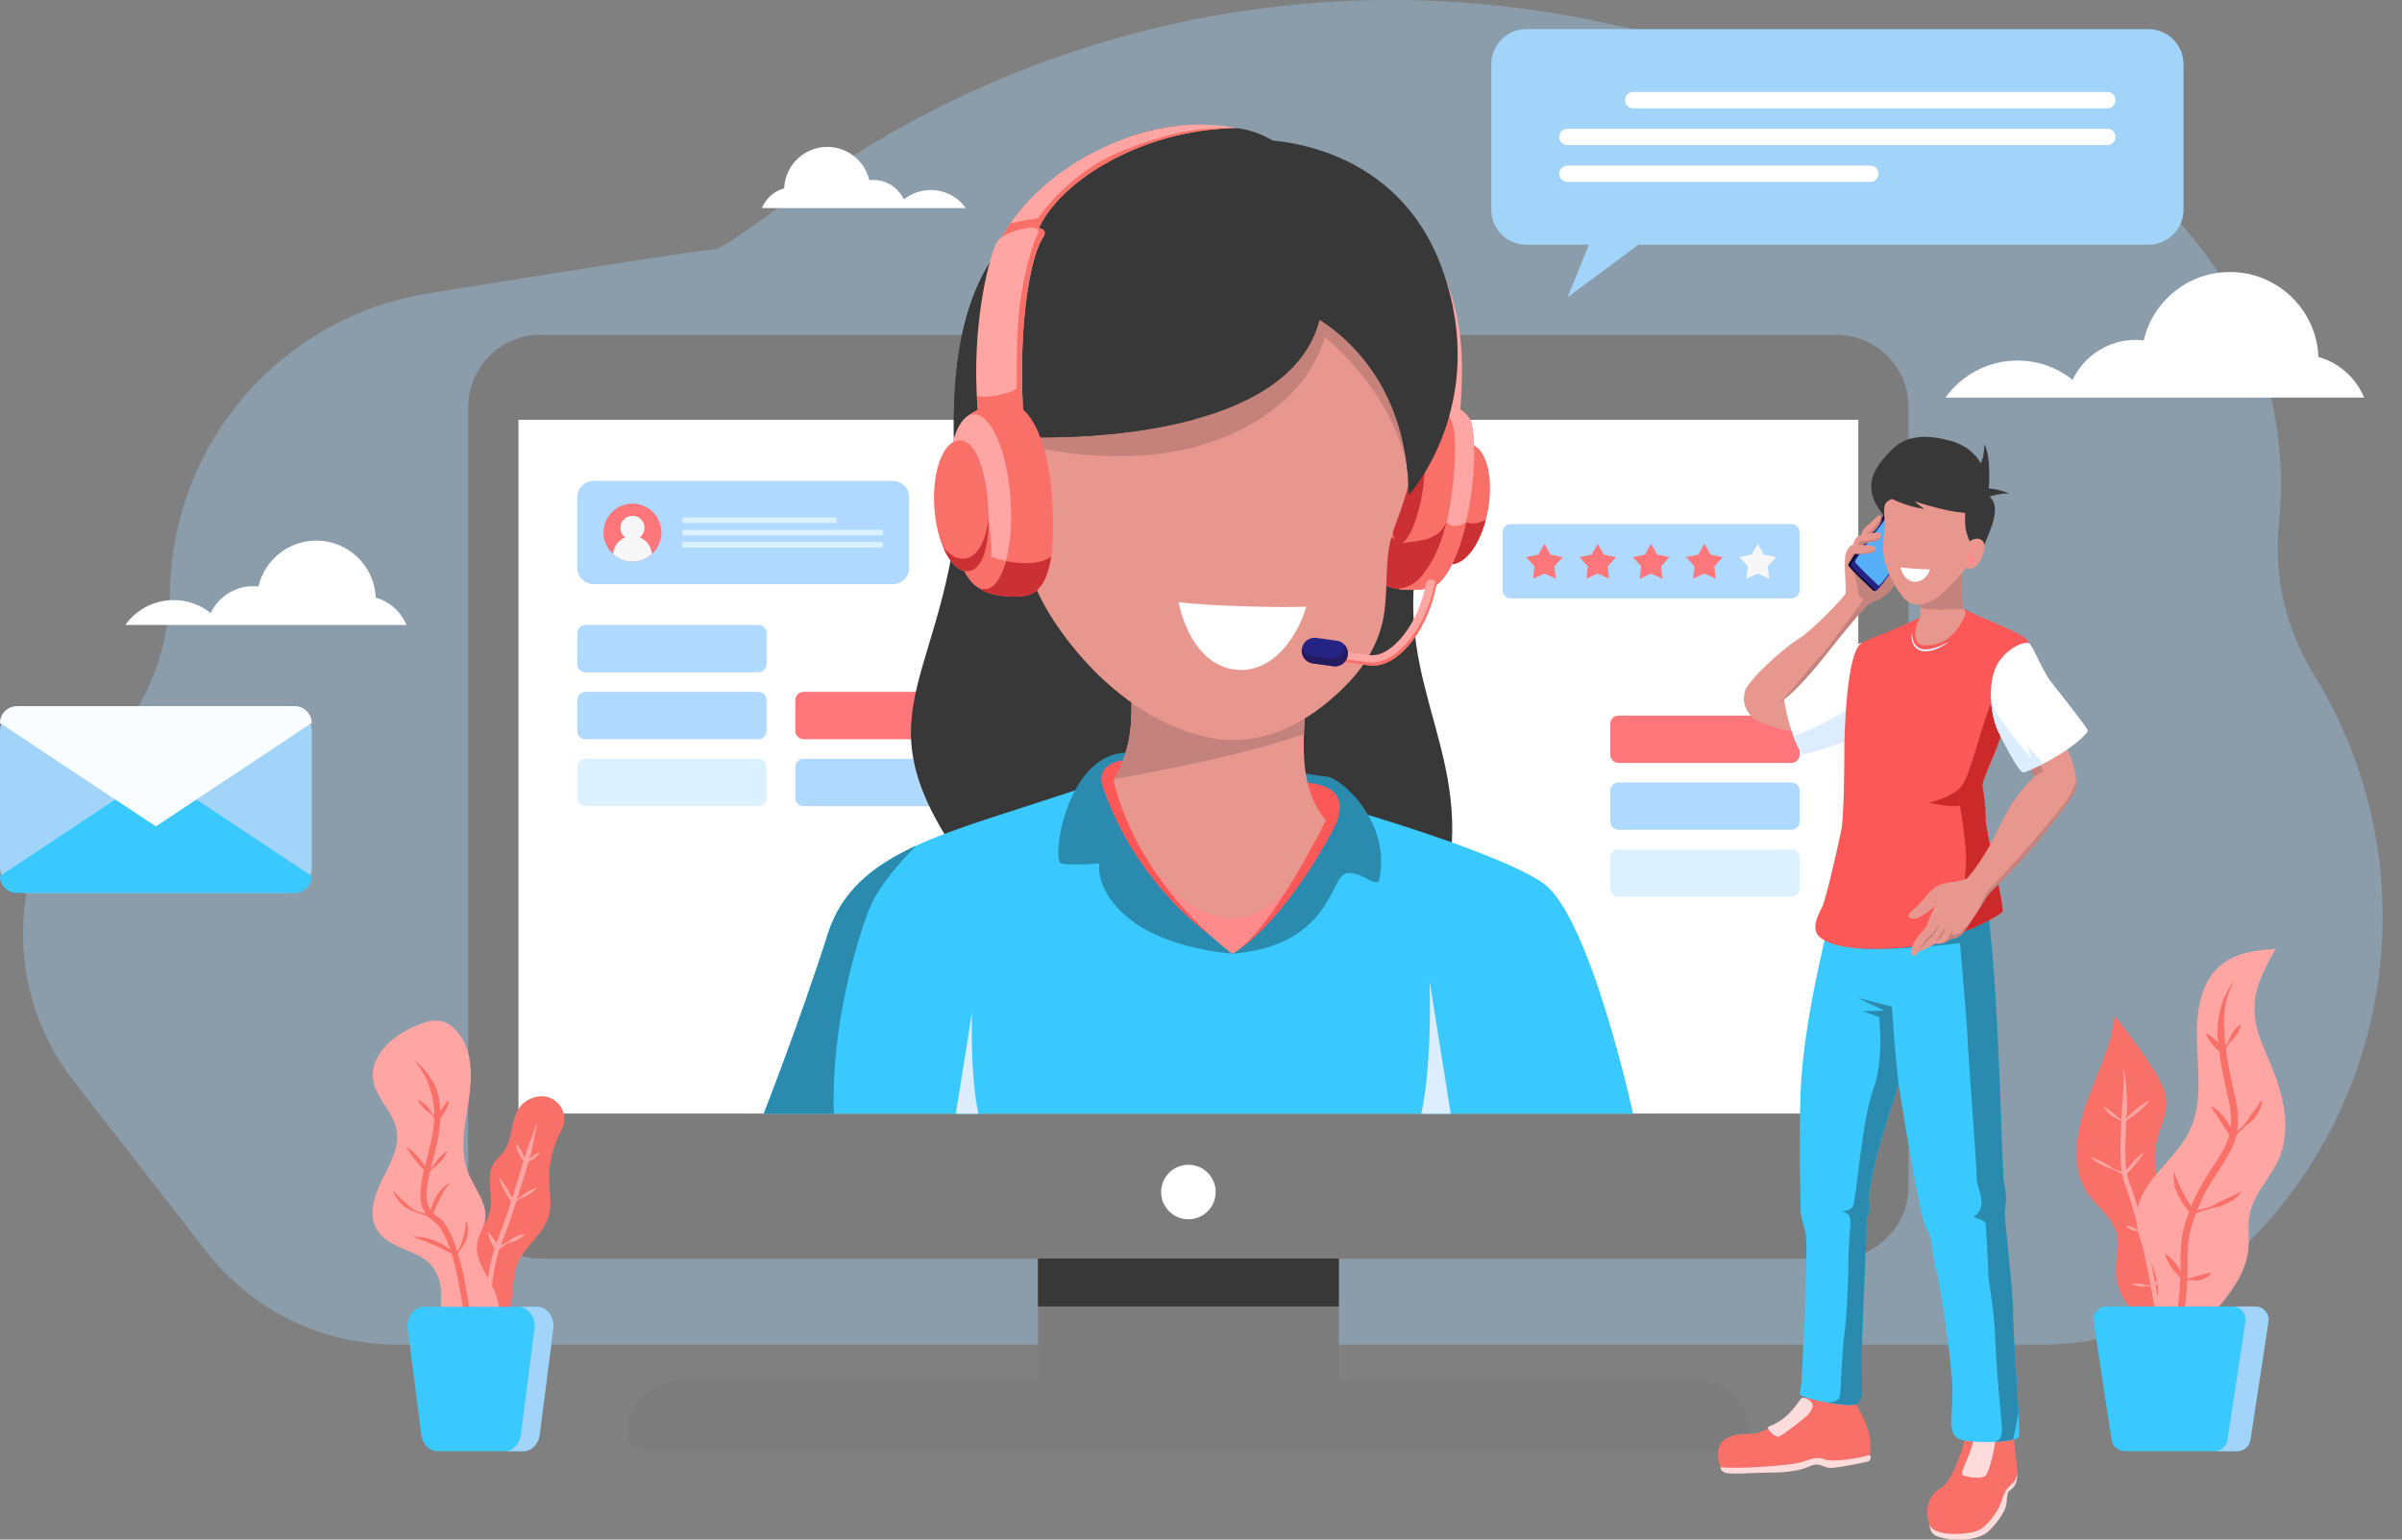<svg width="780" height="500" viewBox="0 0 780 500" fill="none" xmlns="http://www.w3.org/2000/svg">
<rect x="0" y="0" width="780" height="500" fill="#808080" stroke="none"/>
<g clip-path="url(#clip0)">
<path opacity="0.35" d="M23.962 351.142L67.1 406.546C81.917 425.565 104.664 436.689 128.771 436.689H664.125C684.224 436.689 703.559 428.941 718.096 415.06L727.314 406.267C778.553 357.348 788.572 279.233 751.312 218.982C742.264 204.348 738.305 187.151 740.03 170.027C746.479 106.121 703.996 47.523 641.256 33.775L521.74 7.578C429.67 -12.594 333.386 7.979 257.542 63.942C243.697 74.156 233.836 80.993 232.318 80.957C229.245 80.872 183.168 88.171 138.973 95.312C91.329 103.012 56.036 143.733 55.211 191.997C54.858 212.728 46.272 232.475 31.346 246.879C2.599 274.642 -0.595 319.614 23.962 351.142Z" fill="#A2D4F9"/>
<path d="M767.707 129.135C765.071 122.747 759.618 117.816 752.866 115.934C752.246 100.595 739.628 88.341 724.131 88.341C710.505 88.341 699.101 97.826 696.126 110.542C695.275 110.445 694.401 110.384 693.527 110.384C684.479 110.384 676.67 115.691 673.05 123.367C668.132 119.444 661.914 117.1 655.137 117.1C645.494 117.1 636.968 121.848 631.746 129.135H767.707Z" fill="white"/>
<path d="M131.977 202.963C130.204 198.664 126.536 195.361 122.018 194.098C121.605 183.799 113.128 175.577 102.72 175.577C93.575 175.577 85.912 181.941 83.92 190.491C83.349 190.43 82.766 190.381 82.171 190.381C76.099 190.381 70.852 193.952 68.423 199.101C65.12 196.466 60.942 194.887 56.388 194.887C49.915 194.887 44.182 198.081 40.685 202.963H131.977Z" fill="white"/>
<path d="M247.425 67.561C248.712 64.452 251.36 62.048 254.651 61.137C254.955 53.668 261.1 47.705 268.642 47.705C275.273 47.705 280.835 52.32 282.28 58.513C282.693 58.465 283.118 58.441 283.543 58.441C287.952 58.441 291.753 61.027 293.514 64.768C295.907 62.861 298.943 61.72 302.234 61.72C306.934 61.72 311.076 64.027 313.626 67.573H247.425V67.561Z" fill="white"/>
<path d="M434.758 395.98H337.065V459.752H434.758V395.98Z" fill="#7C7C7C"/>
<path d="M434.758 395.98H337.065V424.289H434.758V395.98Z" fill="#383838"/>
<path d="M619.759 374.132H152.064V132.147C152.064 119.225 162.545 108.744 175.467 108.744H596.356C609.278 108.744 619.759 119.225 619.759 132.147V374.132Z" fill="#7C7C7C"/>
<path d="M603.448 136.337H168.362V361.707H603.448V136.337Z" fill="white"/>
<path d="M619.759 361.708H152.064V385.329C152.064 398.251 162.545 408.732 175.467 408.732H596.356C609.278 408.732 619.759 398.251 619.759 385.329V361.708Z" fill="#7C7C7C"/>
<path d="M385.912 395.98C390.802 395.98 394.766 392.016 394.766 387.126C394.766 382.237 390.802 378.273 385.912 378.273C381.022 378.273 377.059 382.237 377.059 387.126C377.059 392.016 381.022 395.98 385.912 395.98Z" fill="white"/>
<path d="M562.12 471.29H209.703C206.461 471.29 203.825 468.654 203.825 465.412C203.825 455.914 211.525 448.215 221.022 448.215H550.801C560.298 448.215 567.998 455.914 567.998 465.412C567.998 468.654 565.363 471.29 562.12 471.29Z" fill="#7C7C7C"/>
<path d="M581.722 194.328H490.6C489.131 194.328 487.94 193.138 487.94 191.669V172.868C487.94 171.399 489.131 170.209 490.6 170.209H581.722C583.192 170.209 584.382 171.399 584.382 172.868V191.669C584.382 193.138 583.192 194.328 581.722 194.328Z" fill="#AFD9FF"/>
<path d="M501.518 186.264L497.826 187.952L498.3 183.92L495.543 180.933L499.526 180.131L501.518 176.585L503.51 180.131L507.493 180.933L504.749 183.92L505.21 187.952L501.518 186.264Z" fill="#FF777A"/>
<path d="M518.837 186.264L515.145 187.952L515.618 183.92L512.861 180.933L516.845 180.131L518.837 176.585L520.828 180.131L524.812 180.933L522.067 183.92L522.529 187.952L518.837 186.264Z" fill="#FF777A"/>
<path d="M536.155 186.264L532.463 187.952L532.937 183.92L530.18 180.933L534.163 180.131L536.155 176.585L538.147 180.131L542.13 180.933L539.385 183.92L539.847 187.952L536.155 186.264Z" fill="#FF777A"/>
<path d="M553.473 186.264L549.781 187.952L550.255 183.92L547.498 180.933L551.482 180.131L553.473 176.585L555.477 180.131L559.449 180.933L556.704 183.92L557.165 187.952L553.473 186.264Z" fill="#FF777A"/>
<path d="M570.792 186.264L567.1 187.952L567.573 183.92L564.816 180.933L568.8 180.131L570.792 176.585L572.796 180.131L576.767 180.933L574.022 183.92L574.484 187.952L570.792 186.264Z" fill="#F7F7F7"/>
<path d="M289.92 189.713H192.762C189.823 189.713 187.442 187.333 187.442 184.394V161.513C187.442 158.574 189.823 156.194 192.762 156.194H289.92C292.859 156.194 295.239 158.574 295.239 161.513V184.394C295.239 187.333 292.859 189.713 289.92 189.713Z" fill="#AFD9FF"/>
<path d="M214.055 176.567C216.051 171.774 213.784 166.271 208.992 164.275C204.199 162.279 198.696 164.546 196.7 169.338C194.704 174.13 196.971 179.633 201.763 181.63C206.555 183.626 212.058 181.359 214.055 176.567Z" fill="#FF777A"/>
<path d="M199.064 179.9C200.728 181.418 202.939 182.354 205.38 182.354C207.809 182.354 210.019 181.418 211.695 179.9C211.501 177.447 209.934 175.395 207.748 174.52C208.683 173.804 209.302 172.686 209.302 171.423C209.302 169.262 207.554 167.513 205.392 167.513C203.23 167.513 201.481 169.262 201.481 171.423C201.481 172.686 202.101 173.804 203.036 174.52C200.825 175.395 199.259 177.459 199.064 179.9Z" fill="#F7F7F7"/>
<path d="M271.69 168.047H221.593V169.844H271.69V168.047Z" fill="#DCF1FF"/>
<path d="M286.701 172.055H221.593V173.852H286.701V172.055Z" fill="#DCF1FF"/>
<path d="M286.701 176.062H221.593V177.86H286.701V176.062Z" fill="#DCF1FF"/>
<path d="M246.259 218.339H190.102C188.633 218.339 187.442 217.148 187.442 215.679V205.623C187.442 204.153 188.633 202.963 190.102 202.963H246.259C247.729 202.963 248.919 204.153 248.919 205.623V215.679C248.919 217.148 247.729 218.339 246.259 218.339Z" fill="#AFD9FF"/>
<path d="M246.259 240.065H190.102C188.633 240.065 187.442 238.875 187.442 237.406V227.35C187.442 225.88 188.633 224.69 190.102 224.69H246.259C247.729 224.69 248.919 225.88 248.919 227.35V237.406C248.919 238.875 247.729 240.065 246.259 240.065Z" fill="#AFD9FF"/>
<path d="M246.259 261.805H190.102C188.633 261.805 187.442 260.615 187.442 259.145V249.089C187.442 247.62 188.633 246.429 190.102 246.429H246.259C247.729 246.429 248.919 247.62 248.919 249.089V259.145C248.919 260.602 247.729 261.805 246.259 261.805Z" fill="#DCF1FF"/>
<path d="M317.088 240.065H260.93C259.461 240.065 258.271 238.875 258.271 237.406V227.35C258.271 225.88 259.461 224.69 260.93 224.69H317.088C318.557 224.69 319.747 225.88 319.747 227.35V237.406C319.747 238.875 318.557 240.065 317.088 240.065Z" fill="#FF777A"/>
<path d="M317.088 261.805H260.93C259.461 261.805 258.271 260.615 258.271 259.145V249.089C258.271 247.62 259.461 246.429 260.93 246.429H317.088C318.557 246.429 319.747 247.62 319.747 249.089V259.145C319.747 260.602 318.557 261.805 317.088 261.805Z" fill="#AFD9FF"/>
<path d="M581.722 247.765H525.565C524.095 247.765 522.905 246.575 522.905 245.106V235.05C522.905 233.58 524.095 232.39 525.565 232.39H581.722C583.192 232.39 584.382 233.58 584.382 235.05V245.106C584.382 246.563 583.192 247.765 581.722 247.765Z" fill="#FF777A"/>
<path d="M581.722 269.492H525.565C524.095 269.492 522.905 268.302 522.905 266.833V256.777C522.905 255.307 524.095 254.117 525.565 254.117H581.722C583.192 254.117 584.382 255.307 584.382 256.777V266.833C584.382 268.29 583.192 269.492 581.722 269.492Z" fill="#AFD9FF"/>
<path d="M581.722 291.219H525.565C524.095 291.219 522.905 290.029 522.905 288.56V278.504C522.905 277.034 524.095 275.844 525.565 275.844H581.722C583.192 275.844 584.382 277.034 584.382 278.504V288.56C584.382 290.029 583.192 291.219 581.722 291.219Z" fill="#DCF1FF"/>
<path d="M312.169 151.445C309.4 221.557 276.791 228.649 312.169 279.232C347.546 329.803 469.395 311.89 471.471 273.597C473.548 235.305 447.813 212.242 464.67 164.331C481.527 116.42 312.169 151.445 312.169 151.445Z" fill="#383838"/>
<path d="M321.241 170.1C317.136 201.967 306.194 233.386 311.817 250.668C311.817 250.668 312.436 231.236 316.067 226.548C316.067 226.548 312.436 253.826 323.561 275.953C334.685 298.081 454.797 293.867 454.797 293.867C454.797 293.867 457.25 269.638 454.797 252.077C452.344 234.515 447.656 227.69 446.308 218.29C446.308 218.29 453.716 233.58 456.594 239.434C459.473 245.288 459.861 253.862 459.861 253.862C459.861 253.862 460.639 238.256 454.554 226.318C448.47 214.379 452.113 181.455 453.923 168.654C455.72 155.854 369.201 140.673 359.788 145.798C350.376 150.923 321.241 170.1 321.241 170.1Z" fill="#383838"/>
<path d="M349.137 256.655C307.396 270.792 277.447 276.123 268.788 303.401C260.14 330.69 248.008 361.707 248.008 361.707H530.313C530.313 361.707 516.334 297.413 501.032 286.762C485.729 276.111 425.831 258.271 407.529 255.222C389.239 252.162 349.137 256.655 349.137 256.655Z" fill="#39C9FE"/>
<path d="M464.209 318.46C464.209 318.46 465.278 344.061 461.537 361.72H471.107L464.209 318.46Z" fill="#DCEDFF"/>
<path d="M315.667 328.54C315.667 328.54 314.853 348.166 317.719 361.708H310.384L315.667 328.54Z" fill="#DCEDFF"/>
<path d="M282.098 295.604C285.754 285.961 297.559 274.642 297.571 274.63C283.24 281.212 273.22 289.422 268.788 303.401C260.14 330.69 248.008 361.708 248.008 361.708H270.779C269.796 332.645 278.443 305.259 282.098 295.604Z" fill="#2A8BAF"/>
<path d="M400.218 309.728C400.218 309.728 379.924 308.392 367.609 299.077C355.295 289.762 356.958 280.447 356.958 280.447C356.958 280.447 347.971 281.115 344.644 280.447C341.316 279.779 346.089 245.118 365.496 244.474C384.904 243.843 425.552 251.895 430.544 252.162C435.535 252.429 452.003 267.185 447.838 285.888C447.17 288.888 439.13 280.447 435.474 284.77C431.819 289.094 428.843 307.396 400.218 309.728Z" fill="#2A8BAF"/>
<path d="M393.489 304.141C393.489 304.141 369.115 287.782 358.136 255.672C356.399 250.595 359.338 247.753 364.718 246.891L393.489 304.141Z" fill="#FD5858"/>
<path d="M401.25 309.072C415.52 299.939 428.673 277.484 432.656 269.99C436.652 262.509 436.81 255.453 424.58 254.154C412.362 252.854 401.25 309.072 401.25 309.072Z" fill="#FD5858"/>
<path d="M426.414 208.598C422.735 238.28 420.633 254.153 430.556 266.468C430.556 266.468 412.861 302.405 400.218 309.728C400.218 309.728 369.941 288.098 361.622 253.498C361.622 253.498 366.614 245.846 367.282 234.528C367.949 223.209 366.286 203.583 366.286 203.583L426.414 208.598Z" fill="#E8978E"/>
<path d="M418.666 287.722C400.206 310.08 381.175 291.207 374.106 281.625C385.778 299.405 400.218 309.728 400.218 309.728C406.047 306.352 412.933 296.927 418.666 287.722Z" fill="#FE8A8B"/>
<path d="M367.282 234.528C366.711 244.207 362.983 251.202 361.914 253.012C375.613 250.583 404.992 244.948 423.415 238.377C423.707 230.24 424.933 220.537 426.403 208.598L389.726 205.538L366.31 204.02C366.553 206.947 367.889 224.192 367.282 234.528Z" fill="#C3827B"/>
<path d="M474.241 132.973C475.419 114.258 475.723 97.219 461.113 75.382C446.502 53.546 449.587 111.161 449.83 111.817C450.073 112.473 462.776 136.774 462.776 136.774L474.241 132.973Z" fill="#FFA6A4"/>
<path d="M465.995 162.606C464.137 173.366 465.4 182.256 470.561 183.155C475.723 184.042 481.407 176.038 483.265 165.278C485.123 154.518 482.439 145.069 477.277 144.17C472.116 143.272 467.853 151.834 465.995 162.606Z" fill="#F97068"/>
<path d="M476.087 169.504L472.832 170.828L469.651 179.657C469.651 179.657 469.116 180.751 468.448 182.159C469.068 182.657 469.76 183.009 470.561 183.155C475.14 183.945 480.119 177.739 482.488 168.824C478.371 170.95 476.087 169.504 476.087 169.504Z" fill="#CB3034"/>
<path d="M461.222 129.475C465.23 128.734 476.585 131.746 477.872 137.612C480.799 150.947 475.929 181.892 467.003 189.531C463.748 192.312 454.676 191.754 451.457 190.758C443.284 188.256 443.26 175.188 446.247 157.87C449.223 140.551 455.659 130.508 461.222 129.475Z" fill="#F97068"/>
<path d="M476.087 169.504C471.933 172.504 469.772 169.504 469.772 169.504C466.954 175.492 461.78 175.492 455.234 176.378L451.567 174.435C451.567 174.435 447.984 177.071 444.632 179.451C445.239 185.414 447.279 189.47 451.457 190.758C454.676 191.741 463.748 192.312 467.002 189.531C470.913 186.191 474.046 178.358 476.087 169.504Z" fill="#CB3034"/>
<path d="M477.872 137.612C476.585 131.746 465.229 128.734 461.222 129.475C460.894 129.536 460.554 129.633 460.214 129.755C467.549 129.208 471.399 134.345 472.237 140.236C473.075 146.126 472.237 172.747 463.602 184.491C462.497 185.985 460.59 190.369 454.178 191.292C458.258 191.827 464.428 191.717 467.003 189.519C475.929 181.892 480.799 150.947 477.872 137.612Z" fill="#FFA6A4"/>
<path d="M476.087 169.504C471.933 172.504 469.772 169.504 469.772 169.504C468.399 175.261 466.42 180.665 463.602 184.491C462.497 185.985 460.59 190.369 454.178 191.292C458.258 191.826 464.428 191.717 467.003 189.519C470.913 186.191 474.047 178.358 476.087 169.504Z" fill="#F97068"/>
<path d="M461.829 160.299C460.213 169.699 456.861 176.961 454.335 176.536C451.821 176.099 451.093 168.132 452.708 158.732C454.323 149.332 457.675 142.069 460.201 142.494C462.715 142.932 463.444 150.899 461.829 160.299Z" fill="#CB3034"/>
<path d="M336.045 190.187C336.155 190.466 336.276 190.733 336.397 191.013C340.49 200.449 347.874 210.274 355.1 217.634C365.776 228.516 380.264 237.964 395.615 240.029C412.12 242.239 427.265 233.058 438.304 221.277C443.381 215.861 447.34 209.181 448.979 201.894C450.716 194.158 449.781 185.851 451.044 177.945C451.724 173.694 453.437 169.687 454.87 165.63C459.278 153.182 461.489 139.252 459.97 125.856C459.339 120.294 458.428 112.315 455.416 107.493C451.955 101.943 443.939 97.583 438.535 94.195C421.204 83.349 398.239 79.378 378.552 85.511C358.428 91.778 342.008 107.906 333.531 126.986C329.499 136.07 327.155 145.008 329.111 154.797C331.564 166.99 331.187 178.431 336.045 190.187Z" fill="#E8978E"/>
<path d="M332.014 144.328C332.014 144.328 363.286 152.927 390.904 144.328C418.521 135.73 427.897 118.436 430.192 109.449C430.192 109.449 452.745 127.131 457.263 153.23C457.263 153.23 458.817 106.898 444.413 101.129C430.022 95.361 399.879 87.819 396.551 90.819C393.223 93.818 337.321 125.759 337.321 125.759L332.014 144.328Z" fill="#C4827B"/>
<path d="M382.693 195.555C392.591 196.842 416.431 197.413 424.216 197.024C421.034 207.59 413.189 217.95 402.453 217.561C391.425 217.173 385.025 206.57 382.693 195.555Z" fill="white"/>
<path d="M446.72 216.116C445.919 216.177 445.129 216.165 444.364 216.055C436.81 215.035 432.754 214.464 432.754 214.464L433.215 211.149C433.215 211.149 437.26 211.707 444.814 212.74C451.773 213.687 460.699 202.635 463.055 189.628C463.213 188.73 464.027 188.11 464.937 188.232C465.873 188.353 466.528 189.228 466.371 190.151C463.917 203.874 454.918 215.46 446.72 216.116Z" fill="#FFA6A4"/>
<path d="M465.97 188.802C465.97 188.924 465.97 189.045 465.945 189.167C463.504 202.89 454.493 214.477 446.307 215.12C445.506 215.181 444.716 215.169 443.951 215.059C437.988 214.246 434.211 213.736 432.888 213.541L432.754 214.464C432.754 214.464 436.798 215.023 444.364 216.055C445.129 216.165 445.919 216.177 446.72 216.116C454.906 215.46 463.905 203.874 466.358 190.163C466.456 189.653 466.286 189.155 465.97 188.802Z" fill="#F97068"/>
<path d="M432.948 216.359L426.317 215.448C424.034 215.132 422.431 213.031 422.747 210.736C423.062 208.453 425.164 206.85 427.459 207.165L434.09 208.076C436.373 208.392 437.976 210.493 437.661 212.788C437.345 215.072 435.232 216.675 432.948 216.359Z" fill="#252384"/>
<path d="M436.689 209.509C436.701 209.776 436.701 210.056 436.665 210.335C436.349 212.618 434.248 214.221 431.952 213.906L426.147 213.116C424.568 212.898 423.342 211.817 422.82 210.432C422.795 210.529 422.759 210.627 422.747 210.736C422.431 213.019 424.034 215.132 426.329 215.448L432.96 216.359C435.244 216.675 437.357 215.072 437.673 212.788C437.818 211.55 437.43 210.384 436.689 209.509Z" fill="#261B60"/>
<path d="M423.852 101.275C423.852 101.275 457.129 115.254 457.457 160.833C457.457 160.833 484.078 131.552 468.436 87.636C452.793 43.721 407.542 45.385 407.542 45.385L423.852 101.275Z" fill="#383838"/>
<path d="M423.852 101.275C423.852 101.275 456.302 114.938 457.408 159.218C457.408 158.963 457.408 158.72 457.408 158.453C456.861 113.772 441.377 101.907 426.074 93.769L422.431 96.381L423.852 101.275Z" fill="#383838"/>
<path d="M330.131 141.863C330.131 141.863 421.848 147.182 429.171 100.607C436.495 54.02 412.982 42.725 401.445 41.608C389.907 40.49 367.439 37.818 348.202 56.473C328.977 75.127 307.517 86.422 309.897 146.757L330.131 141.863Z" fill="#383838"/>
<path d="M328.224 129.244C332.219 127.022 336.215 124.739 340.077 122.212C343.963 119.735 347.777 117.124 351.505 114.391C358.986 108.938 366.212 103.109 373.05 96.793C366.844 103.728 360.164 110.262 353.169 116.468C349.671 119.577 346.076 122.577 342.384 125.467C338.717 128.394 334.867 131.115 330.98 133.786L328.224 129.244Z" fill="#383838"/>
<path d="M380.361 60.42C358.622 72.176 334.721 100.449 334.26 123.876C334.26 123.876 325.066 115.351 329.9 103.121C334.733 90.891 348.967 77.338 356.849 71.52C364.743 65.691 380.361 60.42 380.361 60.42Z" fill="#383838"/>
<path d="M335.595 131.843C332.681 124.301 334.684 98.542 335.595 91.231C336.506 83.908 339.214 78.334 339.506 76.961C339.797 75.589 339.166 75.176 339.166 75.176C354.298 51.882 375.77 48.555 397.546 41.741L396.295 41.122C383.992 40.15 364.876 40.284 348.214 56.461C328.989 75.115 307.529 86.41 309.909 146.745L330.13 141.863C330.13 141.863 361.5 143.685 389.008 135.875C358.415 141.887 338.498 139.397 335.595 131.843Z" fill="#383838"/>
<path d="M417.816 100.461C408.829 114.501 397.705 127.593 355.234 133.689C326.937 137.758 322.468 131.953 322.468 131.953C322.468 131.953 371.848 128.661 391.802 118.545C411.744 108.404 417.816 100.461 417.816 100.461Z" fill="#383838"/>
<path d="M336.446 76.281C341.948 60.202 369.492 42.045 401.445 41.596C401.445 41.596 385.025 37.6 365.958 44.705C346.879 51.797 333.155 63.383 325.601 76.451C318.035 89.519 336.446 76.281 336.446 76.281Z" fill="#FFA6A4"/>
<path d="M364.282 49.053C346.818 56.036 337.115 70.84 337.115 70.84C336.24 70.95 328.261 72.431 328.14 72.456C327.229 73.767 326.366 75.091 325.589 76.439C325.322 76.913 325.091 77.338 324.885 77.739C327.387 77.569 331.042 77.399 332.014 77.824C332.415 78.006 333.204 77.945 334.443 77.641C335.645 76.852 336.447 76.269 336.447 76.269C341.948 60.19 369.492 42.033 401.445 41.584C390.697 41.462 381.747 42.069 364.282 49.053Z" fill="#F97068"/>
<path d="M332.183 132.973C330.677 103.097 334.904 82.718 338.669 77.168C342.434 71.618 326.961 74.034 323.864 78.382C321.848 81.2 315.047 104.967 317.537 133.167C320.027 161.367 332.183 132.973 332.183 132.973Z" fill="#FFA6A4"/>
<path d="M335.888 73.95C337.211 74.447 337.6 75.115 336.665 76.561C335.718 78.006 331.843 90.648 330.848 101.797C329.852 112.946 330.35 124.642 330.131 125.978C329.912 127.314 320.148 129.767 317.209 128.431C317.294 129.998 317.403 131.589 317.549 133.192C317.731 135.268 317.974 137.042 318.253 138.535C321.217 138.863 325.334 139.021 329.087 139.07C330.908 135.985 332.196 132.973 332.196 132.973C330.69 103.097 334.916 82.718 338.681 77.168C340.199 74.933 338.572 73.986 335.888 73.95Z" fill="#F97068"/>
<path d="M329.609 131.528C325.698 130.374 314.1 132.208 312.205 137.904C307.918 150.874 309.57 182.159 317.683 190.673C320.634 193.782 329.718 194.146 333.021 193.49C341.401 191.839 342.774 178.856 341.596 161.307C340.393 143.77 335.025 133.119 329.609 131.528Z" fill="#F97068"/>
<path d="M317.671 190.673C320.622 193.782 329.706 194.146 333.01 193.49C337.831 192.543 340.321 187.831 341.353 180.69C337.321 184.151 327.01 183.046 321.8 180.69C321.8 180.69 322.65 165.12 319.893 156.339C319.893 156.339 314.963 167.221 311.963 177.338C313.25 183.155 315.145 188.013 317.671 190.673Z" fill="#CB3034"/>
<path d="M328.187 162.218C329.244 177.884 325.552 190.891 319.929 191.268C314.306 191.644 308.889 179.257 307.833 163.59C306.776 147.923 310.468 134.916 316.091 134.54C321.714 134.163 327.131 146.551 328.187 162.218Z" fill="#FFA6A4"/>
<path d="M321.022 168.812C321.022 168.812 313.832 169.711 311.063 180.58C313.383 187.272 316.614 191.499 319.929 191.28C322.795 191.086 325.151 187.612 326.633 182.196C324.811 181.807 323.135 181.297 321.799 180.69C321.799 180.678 322.431 178.151 321.022 168.812Z" fill="#F97068"/>
<path d="M320.864 164.051C321.654 175.783 319.541 185.147 314.306 185.499C309.084 185.851 304.202 176.621 303.412 164.889C302.623 153.158 306.218 143.357 311.44 143.005C316.662 142.652 320.075 152.307 320.864 164.051Z" fill="#F97068"/>
<path d="M313.007 181.443C310.626 181.601 308.295 180.192 306.242 177.654C308.319 182.609 311.258 185.706 314.318 185.499C318.812 185.195 320.998 178.212 321.022 168.812C319.905 176.22 317.257 181.151 313.007 181.443Z" fill="#CB3034"/>
<path d="M566.492 225.492C565.411 229.488 568.848 233.034 569.953 233.702C571.058 234.37 578.6 237.479 583.264 237.588C587.927 237.697 594.801 227.824 592.36 226.719C589.919 225.613 572.844 224.387 570.949 224.387C569.054 224.387 566.492 225.492 566.492 225.492Z" fill="#E8978E"/>
<path d="M578.88 223.379C580.046 235.353 584.199 244.669 585.705 244.839C587.199 245.009 602.064 240.017 606.193 238.183C610.323 236.349 607.141 208.246 604.627 208.732C602.101 209.23 596.259 214.622 591.559 217.221C586.871 219.82 578.88 223.379 578.88 223.379Z" fill="white"/>
<path d="M602.404 228.358C600.837 230.751 588.863 236.835 582.365 239.045C583.677 242.58 585.001 244.753 585.705 244.839C586.992 244.984 598.068 241.341 603.813 239.143C603.679 234.698 602.404 228.358 602.404 228.358Z" fill="#DCEDFF"/>
<path d="M566.516 224.933C566.054 229.682 570.281 230.362 575.503 229.147C580.713 227.933 589.919 216.395 594.024 211.185C598.129 205.975 605.756 196.685 607.25 195.847C608.743 195.021 612.071 194.571 615.241 189.883C618.398 185.196 615.411 175.383 614.16 174.217C612.909 173.051 601.214 176.937 599.744 178.905C598.275 180.872 599.768 191.438 599.27 192.762C598.772 194.098 588.267 204.967 583.822 207.627C579.377 210.299 566.856 221.496 566.516 224.933Z" fill="#E8978E"/>
<path d="M607.735 182.062C609.132 181.394 609.666 178.37 608.791 178.905C607.905 179.439 606.435 179.427 604.432 179.403C602.44 179.378 601.626 179.208 601.626 179.208C601.626 179.208 601.322 180.52 601.262 181.589C601.262 181.589 606.338 182.73 607.735 182.062Z" fill="#C3827B"/>
<path d="M616.577 182.754C615.872 181.236 615.326 180.095 615.326 180.095L606.922 187.661C604.906 185.803 602.404 184.103 602.404 184.103L601.627 185.329C602.744 187.479 603.521 192.021 603.461 193.138C603.461 193.138 604.566 194.474 605.234 194.583C605.234 194.583 595.858 207.894 589.98 214.44C584.138 220.95 580.045 226.573 577.386 228.382C582.705 225.431 590.368 215.837 594.024 211.197C598.129 205.987 605.756 196.697 607.25 195.859C608.743 195.033 612.071 194.583 615.241 189.896C616.492 188.025 616.771 185.366 616.577 182.754Z" fill="#C3827B"/>
<path d="M600.169 183.507C600.206 184.285 607.517 191.049 608.282 191.827C608.342 191.887 608.938 191.972 609.12 191.827C611.33 190.005 621.592 173.537 621.799 172.954C621.993 172.395 616.382 166.735 614.658 165.217C614.427 165.011 613.383 165.132 613.2 165.387C611.136 168.132 600.121 182.512 600.169 183.507Z" fill="#0C0835"/>
<path d="M601.007 183.507C601.043 184.285 608.355 191.049 609.12 191.827C609.885 192.604 622.418 173.585 622.637 172.954C622.831 172.395 616.528 166.833 614.803 165.314C614.573 165.108 614.221 165.144 614.026 165.387C611.986 168.132 600.958 182.511 601.007 183.507Z" fill="#252384"/>
<path d="M602.404 182.402C602.441 183.131 609.278 189.458 609.995 190.187C610.711 190.916 622.431 173.124 622.638 172.529C622.82 172.006 616.93 166.796 615.314 165.387C615.096 165.193 614.768 165.23 614.586 165.46C612.667 168.011 602.356 181.455 602.404 182.402Z" fill="#57AFF7"/>
<path d="M607.76 173.124C609.023 172.395 610.687 169.93 610.881 169.092C611.076 168.266 611.051 167.513 610.408 167.343C609.764 167.173 607.578 169.784 606.521 170.561C605.465 171.338 604.141 172.942 604.554 174.022C604.967 175.103 607.214 174.69 607.469 174.52C607.724 174.362 607.76 173.124 607.76 173.124Z" fill="#E8978E"/>
<path d="M610.771 167.561C611.087 168.509 608.318 172.298 606.047 173.391L606.788 174.326C606.788 174.326 607.164 174.241 607.65 174.132C607.747 173.707 607.771 173.124 607.771 173.124C609.035 172.395 610.698 169.93 610.893 169.092C611.026 168.46 611.051 167.877 610.771 167.561Z" fill="#C3827B"/>
<path d="M604.674 176.949C606.836 175.844 608.451 175.965 609.617 175.504C610.783 175.042 611.111 173.294 610.37 173.014C609.617 172.723 604.881 173.476 603.63 174.01C602.379 174.557 601.626 177.046 601.626 177.046L604.674 176.949Z" fill="#E8978E"/>
<path d="M605.683 175.662C604.493 175.881 604.104 175.662 604.104 175.662C604.104 176.123 603.654 176.354 603.12 177.01L604.687 176.961C606.849 175.856 608.464 175.978 609.63 175.516C610.164 175.31 610.504 174.836 610.674 174.35C610.091 175.298 606.861 175.431 605.683 175.662Z" fill="#C3827B"/>
<path d="M599.732 178.905C600.728 180.435 606.218 179.779 607.335 179.609C608.44 179.439 609.181 178.747 609.12 178.054C608.999 176.646 601.785 176.901 601.178 177.119C600.57 177.338 599.732 178.905 599.732 178.905Z" fill="#E8978E"/>
<path d="M609.059 178.395C608.257 179.135 606.448 179.56 604.48 179.706C602.78 179.84 601.821 179.779 601.59 179.755C603.618 180.083 606.557 179.718 607.334 179.609C608.257 179.475 608.901 178.965 609.059 178.395Z" fill="#C3827B"/>
<path d="M626.548 495.142C626.876 498.057 628.042 499.138 632.292 499.721C636.531 500.304 642.773 500.219 646.016 497.061C649.259 493.903 651.262 490.236 651.505 488.657C651.76 487.078 651.675 485.329 652.173 484.503C652.671 483.677 655.307 483.155 654.991 478.516C654.651 473.865 626.548 495.142 626.548 495.142Z" fill="#FFDCDC"/>
<path d="M654.019 467.488C653.546 461.052 638.28 463.529 638.195 466.116C638.11 468.691 634.539 479.512 631.017 482.791V482.803C626.414 484.892 624.69 490.126 626.536 495.154C628.115 499.417 639.931 498.385 642.761 496.818C645.737 495.166 648.688 490.855 649.574 488.511C650.218 487.127 650.497 485.086 651.906 483.337C653.315 481.589 654.068 481.929 654.736 479.84C655.416 477.751 654.493 473.925 654.019 467.488Z" fill="#F97068"/>
<path d="M640.975 467.209C639.506 473.852 636.336 478.176 637.271 478.953C638.194 479.73 643.914 480.653 644.995 478.953C646.076 477.253 647.934 470.075 647.934 467.209C647.922 464.355 640.975 467.209 640.975 467.209Z" fill="#FFDCDC"/>
<path d="M607.202 472.662C607.578 469.772 607.614 465.533 605.173 460.7C602.72 455.878 602.842 455.453 600.012 454.955C597.182 454.457 586.871 453.036 586.871 453.036C586.871 453.036 585.122 457.858 579.05 461.185C572.978 464.513 571.727 465.679 567.816 465.679C563.906 465.679 555.271 466.14 558.671 476.488C558.671 476.488 561.416 477.678 568.29 477.629C575.164 477.569 582.159 477.022 584.649 476.075C587.138 475.128 589.75 474.63 591.243 475.249C592.737 475.856 597.619 475.638 600.388 475.249C603.169 474.873 607.202 472.662 607.202 472.662Z" fill="#F97068"/>
<path d="M574.58 463.177C574.155 463.323 573.998 463.821 574.24 464.197C575.054 465.472 576.767 466.857 577.665 466.541C578.77 466.153 583.92 462.266 586.652 459.886C587.928 458.781 589.142 456.668 588.426 455.672C587.709 454.676 585.814 453.51 585.037 454.117C584.26 454.724 582.766 457.651 579.608 460.262C577.459 462.048 575.576 462.849 574.58 463.177Z" fill="#FFDCDC"/>
<path d="M558.671 476.512C565.496 477.18 581.199 475.844 584.405 475.018C587.612 474.192 589.36 472.771 592.433 473.937C595.506 475.103 604.991 473.269 606.497 472.686C607.991 472.103 607.578 474.447 606.497 474.69C605.416 474.933 598.591 476.379 595.105 476.694C591.607 477.01 591.449 474.435 587.284 476.342C583.13 478.261 576.305 478.261 573.305 478.261C570.305 478.261 561.743 478.929 560.165 478.261C558.586 477.593 558.671 476.512 558.671 476.512Z" fill="#FFDCDC"/>
<path d="M636.944 467.61C641.608 468.885 654.906 468.436 655.574 466.614C656.242 464.78 653.74 435.997 653.74 426.852C653.74 417.707 650.583 395.081 651.081 392.58C651.579 390.09 651.579 388.256 650.753 383.933C649.927 379.609 649.599 329.475 645.591 295.701L593.685 300.583C593.685 300.583 585.365 332.524 584.697 355.149C584.029 377.775 584.807 388.645 584.697 391.972C584.588 395.3 586.118 398.628 586.458 401.287C586.811 403.947 586.361 423.694 585.912 430.787C585.463 437.88 585.147 450.972 584.418 452.526C583.689 454.081 600.109 457.19 602.319 456.072C604.542 454.967 604.542 454.737 604.542 443.211C604.542 431.674 606.096 403.947 606.096 399.065C606.096 394.183 607.651 393.296 606.983 390.855C606.315 388.414 608.756 377.326 611.197 369.116C613.638 360.906 616.517 352.04 616.517 352.04C616.517 352.04 623.391 396.405 625.613 399.065C627.836 401.725 627.386 408.599 628.722 412.594C630.058 416.59 634.042 443.648 634.042 451.858C634.066 460.068 632.062 466.274 636.944 467.61Z" fill="#39C9FE"/>
<path d="M647.996 468.254C650.243 468.144 652.295 467.901 653.704 467.561C654.263 465.193 654.846 462.218 655.465 458.756C654.955 449.077 653.753 433.216 653.753 426.852C653.753 417.707 650.595 395.081 651.093 392.58C651.591 390.09 651.591 388.256 650.765 383.933C649.939 379.609 649.599 329.475 645.604 295.701L635.159 296.685L604.591 308.173C619.322 308.586 636.459 306.279 636.459 306.279C636.459 306.279 638.851 333.313 638.924 337.309C639.009 341.304 641.887 378.577 641.887 382.014C641.887 385.451 643.223 386.434 643.442 390.151C643.661 393.867 640.782 395.203 640.782 395.203C640.782 395.203 644.778 396.539 644.778 397.195C644.778 397.863 645.604 408.562 645.604 412.728C645.604 416.881 647.413 422.541 647.923 435.026C648.433 447.498 650.097 462.315 650.097 463.979C650.097 465.594 650.097 467.282 647.996 468.254Z" fill="#2A8BAF"/>
<path d="M614.331 326.889L603.182 324.059L611.829 328.212L604.846 328.382L610.201 330.289C610.201 330.289 611.865 344.195 608.392 353.498C604.578 363.699 602.842 389.762 601.676 391.766C600.51 393.758 597.522 393.26 597.522 393.26C597.522 393.26 600.68 393.588 600.85 395.919C601.02 398.251 600.182 404.737 600.182 411.611C600.182 418.484 599.514 429.39 598.846 434.03C598.178 438.669 597.874 450.024 597.51 453.036C597.158 456.048 592.628 455.344 592.628 455.344C594.923 455.781 597.304 456.109 599.15 456.23C605.999 456.874 604.578 454.336 604.566 440.855C604.736 428.297 606.096 403.619 606.096 399.041C606.096 394.158 607.651 393.272 606.983 390.831C606.315 388.39 608.756 377.302 611.197 369.092C613.638 360.882 616.517 352.016 616.517 352.016C616.517 352.016 615.302 340.673 615.144 338.013C614.999 335.366 614.331 326.889 614.331 326.889Z" fill="#2A8BAF"/>
<path d="M623.633 200.425C611.658 206.303 609.776 206.072 604.626 208.744C599.477 211.416 598.906 239.471 598.906 243.794C598.906 248.118 598.845 265.315 597.85 269.966C596.854 274.63 593.028 291.924 591.692 294.583C590.356 297.243 587.867 301.737 591.024 304.396C594.182 307.056 601.153 308.89 616.638 307.894C632.122 306.898 649.428 297.413 650.254 296.077C651.08 294.741 644.765 270.294 644.765 265.63C644.765 260.967 644.097 257.481 643.769 255.319C643.441 253.158 649.076 243.005 650.327 236.519C651.578 230.034 659.934 212.133 658.841 208.854C657.748 205.574 645.736 201.919 637.672 197.753C629.62 193.588 623.633 200.425 623.633 200.425Z" fill="#FD5858"/>
<path d="M620.901 205.101C620.901 205.817 620.889 206.522 621.071 207.202C621.192 207.882 621.423 208.55 621.799 209.109C622.504 210.275 623.803 210.882 625.139 210.882C626.487 210.906 627.86 210.554 629.171 210.08C630.495 209.607 631.758 208.963 633.045 208.343C632.475 208.769 631.867 209.157 631.272 209.558C630.641 209.886 630.021 210.262 629.354 210.554C628.042 211.161 626.609 211.562 625.103 211.55L624.544 211.525L623.985 211.404C623.609 211.343 623.269 211.161 622.917 211.003C622.261 210.602 621.666 210.068 621.35 209.376C620.621 208.04 620.609 206.485 620.901 205.101Z" fill="#DCEDFF"/>
<path d="M650.254 296.077C651.08 294.741 644.765 270.294 644.765 265.63C644.765 260.967 644.097 257.481 643.769 255.319C643.441 253.158 649.076 243.005 650.327 236.519C650.546 235.39 650.983 233.92 651.541 232.232L646.611 228.358C642.931 236.872 639.943 251.846 636.786 255.514C633.628 259.169 626.305 260.675 626.305 260.675C626.305 260.675 633.312 262.339 636.458 261.671C636.458 261.671 638.814 274.812 638.377 281.297C637.939 287.782 636.628 297.595 636.458 298.931C636.397 299.429 636.373 301.166 636.385 303.133C644.06 300.182 649.78 296.83 650.254 296.077Z" fill="#CC2A2A"/>
<path d="M637.222 185.936C636.834 192.883 636.943 197.644 638.388 198.98C638.388 198.98 634.903 210.505 624.41 209.522C620.863 209.194 621.641 203.194 623.632 200.425L623.183 191.912L637.222 185.936Z" fill="#E8978E"/>
<path d="M637.673 197.753C636.92 195.628 636.908 191.474 637.224 185.936L623.196 191.912L623.476 197.377C625.807 198.446 637.673 197.753 637.673 197.753Z" fill="#C3827B"/>
<path d="M670.573 242.082C672.686 245.3 675.236 253.279 673.791 256.947C672.346 260.602 659.035 276.913 653.048 283.01C647.06 289.106 645.724 290.102 644.619 292.106C643.514 294.098 638.182 302.332 636.859 303.583C635.523 304.834 633.276 304.992 633.276 304.992C633.276 304.992 631.479 306.825 628.297 306.485C628.297 306.485 625.37 308.404 623.123 308.902C623.123 308.902 622.297 310.311 621.544 310.445C620.791 310.566 619.965 309.072 621.544 306.072C623.123 303.073 625.455 301.834 625.953 299.915C626.451 297.996 628.467 294.098 628.467 294.098C628.467 294.098 624.289 298.081 621.872 298.336C619.455 298.591 619.237 297.17 620.645 296.004C622.042 294.839 623.876 293.09 625.625 290.843C627.374 288.596 629.45 287.102 632.523 286.689C635.596 286.276 637.77 285.936 638.595 285.353C639.421 284.771 643.818 279.111 646.987 273.014C650.157 266.918 653.157 259.121 660.577 252.271L657.918 246.952L670.573 242.082Z" fill="#E8978E"/>
<path d="M623.257 308.526C623.973 306.838 625.164 305.405 626.451 304.117L626.961 303.656C627.107 303.51 627.374 303.328 627.435 303.243C627.69 302.939 627.933 302.538 628.188 302.174C628.686 301.421 629.159 300.668 629.706 299.927C629.414 300.79 629.038 301.615 628.637 302.429C628.43 302.842 628.224 303.231 627.933 303.631C627.714 303.899 627.58 303.959 627.41 304.129L626.937 304.591C626.293 305.21 625.674 305.854 625.054 306.498C624.423 307.153 623.84 307.821 623.257 308.526Z" fill="#C3827B"/>
<path d="M628.467 305.927C628.989 305.028 629.596 304.251 630.131 303.437C630.701 302.636 631.211 301.822 631.734 300.935C631.709 301.98 631.248 302.963 630.677 303.814C630.094 304.652 629.365 305.392 628.467 305.927Z" fill="#C3827B"/>
<path d="M630.883 306.279C632.425 305.842 633.275 305.004 633.275 305.004C633.275 305.004 635.522 304.834 636.858 303.595C637.405 303.085 638.619 301.409 639.931 299.466C639.906 299.502 638.4 301.008 637.307 302.259C635.765 304.02 633.785 303.437 633.785 303.437L634.174 301.81C634.162 301.81 632.547 305.49 630.883 306.279Z" fill="#C3827B"/>
<path d="M674.131 252.878C673.949 254.397 673.852 255.599 671.314 259.582C668.447 264.064 651.846 282.961 648.275 286.447C644.704 289.944 644.777 290.163 642.409 295.677C643.405 294.122 644.255 292.75 644.62 292.094C645.725 290.102 647.061 289.094 653.048 282.997C659.035 276.901 672.346 260.59 673.791 256.935C674.204 255.89 674.277 254.457 674.131 252.878Z" fill="#C3827B"/>
<path d="M662.509 248.518L663.602 250.583C663.602 250.583 661.889 251.032 660.59 252.295L658.477 248.203L662.509 248.518Z" fill="#C3827B"/>
<path d="M648.736 237.236C646.016 230.981 645.482 220.828 648.736 215.485C651.991 210.141 657.553 208.222 658.841 208.854C660.128 209.497 663.116 217.829 666.213 221.678C669.31 225.528 677.762 236.325 677.969 237.236C678.187 238.147 670.694 245.482 657.238 250.862C655.635 251.506 648.736 237.236 648.736 237.236Z" fill="white"/>
<path d="M658.088 242.082L659.861 246.357C659.861 246.357 650.34 236.058 646.636 228.37C646.915 231.576 647.656 234.722 648.749 237.236C648.749 237.236 655.647 251.506 657.25 250.862C659.558 249.939 661.671 248.956 663.614 247.972L658.088 242.082Z" fill="#DCEDFF"/>
<path d="M644.365 176.901C646.818 170.925 649.805 164.598 646.041 161.27C646.041 161.27 650.255 159.934 652.477 160.384C652.477 160.384 650.255 159.048 645.822 158.611C645.822 158.611 646.696 148.518 644.377 144.195C644.377 144.195 644.389 148.628 643.162 150.401C643.162 150.401 640.721 145.191 633.507 143.187C626.293 141.195 619.31 140.964 614.318 146.065C609.327 151.166 603.485 157.712 611.889 167.586C620.306 177.459 631.394 180.01 636.167 180.678C640.94 181.346 644.365 176.901 644.365 176.901Z" fill="#383838"/>
<path d="M639.604 175.795C639.604 175.795 642.179 173.877 643.928 175.795C645.676 177.714 642.349 186.604 638.438 184.443C638.438 184.443 631.953 192.677 627.459 195.009C622.966 197.34 619.978 196.174 618.472 194.511C616.978 192.847 611.95 186.021 611.489 178.783C611.319 176.208 612.072 171.132 612.072 170.051C612.072 168.97 611.404 164.732 612.327 163.481C613.238 162.23 614.489 162.072 614.489 162.072C614.489 162.072 620.063 164.817 624.885 165.23C624.885 165.23 622.553 163.736 621.812 162.813C621.812 162.813 631.382 166.14 638.11 166.553C638.11 166.553 638.025 170.379 638.365 172.043C638.693 173.719 639.604 175.795 639.604 175.795Z" fill="#E8978E"/>
<path d="M643.09 178.237C642.859 176.609 641.486 176.281 640.369 177.423C639.228 178.589 638.778 182.281 639.009 182.815C639.24 183.362 641.061 183.325 641.499 182.196C641.924 181.066 640.916 180.362 639.871 180.702C639.871 180.702 639.701 179.062 640.624 178.006C641.535 176.949 642.385 177.35 642.579 177.629C642.762 177.884 643.09 178.237 643.09 178.237Z" fill="#FE8A8B"/>
<path d="M626.779 184.916C624.459 184.953 618.909 184.528 617.111 184.272C617.658 186.629 619.37 188.948 621.994 188.948C624.362 188.936 626.062 186.993 626.779 184.916Z" fill="white"/>
<path d="M698.324 428.637C704.226 428.65 709.205 422.577 709.072 415.363C708.987 410.663 708.294 406.024 707.007 401.664C704.056 391.669 697.971 382.014 700.17 371.46C701.068 367.112 703.364 363.092 703.424 358.647C703.485 354.068 701.178 350.134 698.882 346.648C695.057 340.843 690.988 335.281 686.689 329.998C685.644 339.92 680.872 348.761 677.556 358.028C674.24 367.294 672.528 378.686 677.24 386.544C680.604 392.154 686.98 395.531 687.721 402.538C688.025 405.392 687.272 408.295 687.102 411.197C686.64 419.456 691.717 427.338 698.324 428.637Z" fill="#F97068"/>
<path d="M703.097 441.96L700.546 430.095C699.927 426.111 699.247 422.128 698.506 418.169C697.036 410.238 695.336 402.356 693.199 394.596C692.652 392.665 692.106 390.721 691.474 388.827C691.17 387.867 690.843 386.932 690.515 385.985C690.162 385.062 689.81 384.127 689.519 383.07C688.984 381.018 688.741 378.953 688.656 376.913C688.547 374.86 688.571 372.832 688.608 370.792C688.717 366.736 688.972 362.691 689.13 358.671C689.519 354.664 689.907 350.644 689.373 346.624C690.539 350.534 690.575 354.688 690.721 358.732C690.563 362.788 690.308 366.808 690.199 370.828C690.162 372.832 690.138 374.836 690.247 376.828C690.32 378.82 690.563 380.787 691.049 382.645C691.304 383.532 691.656 384.491 692.021 385.451C692.348 386.41 692.689 387.369 692.992 388.341C693.624 390.272 694.182 392.227 694.729 394.183C696.878 402.004 698.591 409.934 700.06 417.889C700.813 421.861 701.469 425.856 702.125 429.852C702.501 433.884 702.878 437.916 703.097 441.96Z" fill="#FFA6A4"/>
<path d="M683.167 359.242C684.333 360.056 685.377 360.882 686.458 361.695C686.992 362.108 687.478 362.594 688.012 363.031C688.535 363.481 689.13 363.845 689.749 364.124L689.555 364.149C690.211 363.541 690.806 362.849 691.449 362.218C692.105 361.598 692.761 360.991 693.441 360.408C694.813 359.254 696.283 358.222 697.898 357.36L697.971 357.445C696.829 358.878 695.554 360.141 694.17 361.283C693.465 361.841 692.749 362.376 692.032 362.91C691.304 363.432 690.514 363.881 689.798 364.428L689.7 364.501L689.603 364.452C688.996 364.1 688.389 363.772 687.745 363.481C687.114 363.177 686.47 362.873 685.899 362.461C684.782 361.623 683.762 360.59 683.094 359.327L683.167 359.242Z" fill="#FFA6A4"/>
<path d="M679.038 375.82C680.022 376.136 680.957 376.536 681.88 376.961C682.803 377.387 683.714 377.824 684.552 378.395C685.402 378.953 686.264 379.512 687.211 379.9C688.134 380.313 689.13 380.581 690.09 380.921L689.616 381.03C690.588 379.767 691.583 378.516 692.676 377.362C693.794 376.221 694.911 375.091 696.198 374.107L696.283 374.18C695.47 375.577 694.486 376.84 693.49 378.091C692.482 379.33 691.365 380.459 690.235 381.589L690.005 381.819L689.762 381.698C688.851 381.224 687.988 380.653 687.078 380.216C686.179 379.743 685.195 379.427 684.236 379.087C683.264 378.759 682.365 378.261 681.479 377.751C680.604 377.229 679.767 376.634 678.989 375.941L679.038 375.82Z" fill="#FFA6A4"/>
<path d="M690.551 398.057C691.414 398.13 692.155 398.397 692.871 398.688C693.223 398.858 693.539 399.113 693.903 399.296C694.244 399.49 694.669 399.575 695.021 399.551L694.863 399.623C695.106 399.198 695.288 398.725 695.555 398.312C695.822 397.911 696.077 397.486 696.381 397.11C696.988 396.357 697.705 395.676 698.591 395.142L698.676 395.203C698.361 396.187 697.875 397.049 697.28 397.814C696.976 398.19 696.624 398.543 696.296 398.895C695.956 399.247 695.543 399.538 695.179 399.879L695.082 399.964L695.021 399.951C694.571 399.879 694.207 399.781 693.782 399.757C693.369 399.721 692.932 399.721 692.531 399.587C691.754 399.296 691.049 398.858 690.503 398.178L690.551 398.057Z" fill="#FFA6A4"/>
<path d="M692.421 416.857C693.028 416.808 693.587 416.82 694.146 416.845C694.704 416.881 695.263 416.893 695.809 417.039C696.356 417.173 696.915 417.367 697.485 417.379C698.056 417.416 698.627 417.306 699.174 417.185L698.979 417.258C699.331 416.869 699.72 416.517 700.121 416.189C700.509 415.849 700.91 415.509 701.335 415.217C702.198 414.634 703.109 414.112 704.129 413.748L704.189 413.833C703.558 414.719 702.805 415.448 702.003 416.104C701.603 416.444 701.165 416.723 700.728 417.003C700.291 417.294 699.854 417.573 699.38 417.804L699.222 417.877H699.186C698.591 417.804 698.032 417.695 697.449 417.707C696.878 417.695 696.295 417.828 695.712 417.877C695.129 417.938 694.546 417.816 693.988 417.671C693.417 417.525 692.87 417.294 692.36 416.954L692.421 416.857Z" fill="#FFA6A4"/>
<path d="M703.789 432.487C707.87 436.689 714.294 431.564 718.521 426.706C723.852 420.598 729.572 413.541 730.192 404.906C730.422 401.664 729.888 398.433 730.374 395.215C731.479 387.807 737.418 382.657 740.235 375.808C744.316 365.873 741.146 354.53 737.224 345.361C734.649 339.337 731.661 333.07 732.147 325.99C732.584 319.517 735.851 313.651 738.997 308.173C731.649 308.611 723.379 309.582 718.217 316.59C713.323 323.233 713.068 332.9 713.541 341.438C714.015 349.976 714.768 359.157 711.173 366.906C706.291 377.447 694.158 383.665 693.818 395.385C693.648 401.299 696.794 406.085 698.931 411.112C700.328 414.392 701.19 418.581 700.619 422.249C700.012 426.111 700.971 429.937 703.388 432.135L703.789 432.487Z" fill="#FFA6A4"/>
<path d="M703.097 449.684C703.546 446.855 704.068 444.049 704.554 441.244C704.991 438.426 705.465 435.621 705.805 432.803C706.91 427.241 707.748 421.642 708.015 416.019C708.173 413.201 708.113 410.408 708.125 407.506C708.125 404.615 708.465 401.615 709.193 398.773C709.922 395.932 710.93 393.223 712.047 390.527C713.225 387.867 714.549 385.268 716.079 382.815C719.043 377.872 722.82 373.439 723.998 368.169C724.605 365.557 724.593 362.813 724.229 360.092C723.791 357.396 723.087 354.603 722.492 351.797C721.302 346.199 720.209 340.527 720.063 334.673C720.197 331.746 720.622 328.807 721.52 326.026C722.407 323.233 723.828 320.646 725.637 318.448C724.18 320.913 723.184 323.585 722.662 326.33C722.14 329.075 722.091 331.868 722.322 334.637C722.468 340.199 723.512 345.786 724.702 351.324C725.285 354.093 725.99 356.838 726.463 359.777C726.852 362.691 726.876 365.74 726.196 368.691C725.528 371.642 724.144 374.35 722.626 376.816C721.095 379.281 719.468 381.613 718.011 384.005C716.517 386.386 715.266 388.888 714.124 391.438C713.055 394.013 712.072 396.66 711.379 399.344C710.687 402.028 710.384 404.737 710.371 407.542C710.359 410.347 710.408 413.25 710.262 416.128C709.995 421.909 709.108 427.605 708.027 433.228C706.607 438.803 704.943 444.28 703.097 449.684Z" fill="#F97068"/>
<path d="M727.702 332.827C727.52 333.762 727.155 334.576 726.742 335.353C726.329 336.131 725.868 336.872 725.188 337.467C724.508 338.062 723.876 338.693 723.451 339.458C723.002 340.211 722.735 341.086 722.346 341.875L721.994 342.604L721.229 341.96C720.719 341.535 720.233 341.074 719.747 340.624C719.261 340.175 718.812 339.689 718.399 339.167C717.585 338.11 716.832 337.005 716.298 335.706L716.419 335.584C717.682 336.228 718.715 337.066 719.698 337.965C720.184 338.414 720.646 338.9 721.046 339.422C721.459 339.944 721.872 340.454 722.261 341.001L721.144 341.086C721.739 340.43 722.443 339.859 722.977 339.155C723.536 338.475 723.876 337.649 724.18 336.799C724.483 335.949 724.981 335.232 725.552 334.564C726.123 333.896 726.742 333.252 727.532 332.742L727.702 332.827Z" fill="#F97068"/>
<path d="M734.613 357.42C734.491 358.732 734.054 359.995 733.434 361.149C732.803 362.29 732.05 363.371 731.042 364.209C730.034 365.047 729.002 365.8 728.115 366.711C727.192 367.586 726.391 368.594 725.395 369.468L724.872 369.93L724.399 369.225L722.747 366.784C722.188 365.97 721.654 365.157 721.144 364.331L719.59 361.853C719.055 361.04 718.545 360.202 717.901 359.424L717.999 359.279C718.97 359.679 719.808 360.335 720.549 361.04C721.302 361.744 721.982 362.509 722.589 363.323C723.209 364.124 723.755 364.987 724.229 365.873C724.715 366.76 725.176 367.646 725.577 368.594L724.581 368.351C725.638 367.768 726.779 367.136 727.714 366.323C728.686 365.521 729.415 364.477 730.07 363.408C730.726 362.339 731.467 361.392 732.208 360.408C732.949 359.424 733.617 358.416 734.406 357.372L734.613 357.42Z" fill="#F97068"/>
<path d="M727.909 387.042C727.022 388.256 725.844 389.228 724.605 390.041C723.342 390.831 722.006 391.499 720.561 391.863C719.128 392.24 717.658 392.458 716.286 392.92C714.889 393.333 713.541 393.903 712.108 394.353L711.817 394.45L711.501 394.134C710.602 393.235 709.874 392.252 709.133 391.244C708.416 390.223 707.736 389.179 707.238 388.025C706.704 386.884 706.291 385.693 706.024 384.455C705.781 383.216 705.696 381.916 705.926 380.69H706.097C706.388 381.892 706.801 382.997 707.262 384.078C707.712 385.159 708.295 386.191 708.841 387.236L710.59 390.321C711.185 391.341 711.853 392.349 712.485 393.345L711.877 393.126C713.286 393.005 714.756 392.847 716.14 392.446C717.537 392.082 718.836 391.377 720.087 390.697C721.338 389.993 722.65 389.458 723.937 388.863C725.225 388.256 726.475 387.624 727.799 386.957L727.909 387.042Z" fill="#F97068"/>
<path d="M718.023 413.469C717.537 414.149 716.869 414.671 716.152 415.06C715.424 415.436 714.646 415.74 713.833 415.825C713.019 415.91 712.193 415.752 711.404 415.703C710.602 415.642 709.849 415.703 709.023 415.764L708.926 415.776L708.744 415.606C708.125 415.023 707.469 414.452 706.935 413.809C706.388 413.165 705.817 412.546 705.331 411.853C704.846 411.173 704.421 410.432 704.02 409.679C703.619 408.926 703.279 408.137 703.012 407.287L703.145 407.19C703.874 407.688 704.53 408.258 705.125 408.854C705.72 409.461 706.303 410.08 706.801 410.748C707.311 411.416 707.736 412.145 708.185 412.861C708.647 413.566 708.987 414.355 709.363 415.12L709.084 414.962C709.801 415.157 710.59 415.217 711.343 415.072C712.096 414.938 712.813 414.574 713.517 414.355C714.221 414.149 714.938 414.003 715.654 413.821C716.383 413.675 717.087 413.444 717.913 413.311L718.023 413.469Z" fill="#F97068"/>
<path d="M726.487 471.29H689.98C687.842 471.29 686.033 469.735 685.705 467.622L679.863 429.269C679.462 426.646 681.491 424.29 684.138 424.29H732.341C734.988 424.29 737.017 426.646 736.616 429.269L730.774 467.622C730.446 469.723 728.624 471.29 726.487 471.29Z" fill="#39C9FE"/>
<path d="M732.341 424.29H724.884C727.531 424.29 729.559 426.646 729.159 429.269L723.317 467.622C723.001 469.735 721.179 471.29 719.042 471.29H726.499C728.636 471.29 730.446 469.735 730.774 467.622L736.616 429.269C737.004 426.646 734.976 424.29 732.341 424.29Z" fill="#A2D4F9"/>
<path d="M183.216 362.533C183.41 364.1 183.082 365.667 182.317 367.051C179.548 372.079 178.151 377.872 178.333 383.604C178.455 387.394 179.232 391.256 178.2 394.899C176.427 401.19 169.784 405.064 167.658 411.246C165.764 416.723 167.525 423.597 163.59 427.848C162.618 428.904 161.1 429.706 159.764 429.172C159.096 428.904 158.598 428.346 158.112 427.799C153.607 422.674 148.773 416.456 150.17 409.776C151.481 403.498 157.942 399.259 159.169 392.968C160.165 387.831 157.542 381.892 160.493 377.569C161.307 376.378 162.472 375.455 163.359 374.314C166.857 369.82 165.569 362.643 169.601 358.623C170.913 357.311 172.565 356.57 174.362 356.182C178.589 355.283 182.681 358.234 183.216 362.533Z" fill="#F97068"/>
<path d="M157.566 442.264C157.299 438.912 157.177 435.572 157.056 432.208C157.214 428.856 157.384 425.516 157.675 422.164C157.967 418.824 158.343 415.472 158.926 412.145C159.533 408.841 160.323 405.465 161.707 402.356C164.136 396.211 166.103 389.798 168.083 383.434L170.961 373.84C172.139 370.707 173.293 367.561 174.411 364.404C173.925 367.731 173.16 370.998 172.492 374.289L169.613 383.908C167.622 390.296 165.678 396.684 163.189 402.975C161.841 405.987 161.1 409.169 160.505 412.424C159.922 415.679 159.557 418.982 159.266 422.298C158.987 425.613 158.792 428.941 158.671 432.268L157.566 442.264Z" fill="#FFA6A4"/>
<path d="M175.236 374.411C174.69 375.249 173.973 375.868 173.208 376.427C172.82 376.694 172.358 376.864 171.933 377.083C171.496 377.289 171.119 377.569 170.767 377.884L170.609 378.018L170.476 377.811C170.16 377.326 169.771 376.864 169.468 376.378C169.176 375.88 168.86 375.382 168.605 374.872C168.095 373.828 167.719 372.723 167.524 371.533L167.622 371.484C168.46 372.358 169.103 373.33 169.625 374.362C169.88 374.885 170.087 375.431 170.306 375.965C170.512 376.512 170.646 377.095 170.84 377.641L170.548 377.569C170.961 377.326 171.338 377.046 171.666 376.694C171.994 376.354 172.297 375.965 172.662 375.662C173.415 375.091 174.228 374.605 175.188 374.314L175.236 374.411Z" fill="#FFA6A4"/>
<path d="M174.423 385.863C173.852 386.337 173.257 386.847 172.638 387.272C172.018 387.709 171.387 388.134 170.707 388.474C170.014 388.802 169.286 389.07 168.63 389.446C167.962 389.81 167.355 390.272 166.76 390.758L166.553 390.928L166.347 390.648C165.424 389.446 164.646 388.171 163.906 386.871C163.213 385.548 162.582 384.175 162.145 382.706L162.242 382.657C163.274 383.799 164.124 385.037 164.901 386.313C165.63 387.624 166.322 388.948 166.881 390.357L166.456 390.248C167.148 389.92 167.84 389.58 168.46 389.155C169.091 388.73 169.65 388.195 170.257 387.721C170.877 387.272 171.545 386.896 172.225 386.556C172.917 386.228 173.609 385.9 174.411 385.742L174.423 385.863Z" fill="#FFA6A4"/>
<path d="M170.366 400.971C169.735 401.603 169.031 402.077 168.302 402.502C167.585 402.939 166.796 403.23 165.958 403.437C165.12 403.643 164.367 404.008 163.699 404.518C163.031 405.028 162.375 405.586 161.695 406.036L161.185 406.364L160.809 405.793C160.25 404.955 159.752 404.093 159.351 403.17C158.963 402.247 158.61 401.299 158.416 400.267L158.537 400.206C159.303 400.923 159.922 401.724 160.481 402.55C161.051 403.376 161.513 404.263 161.914 405.186L161.027 404.955C161.792 404.53 162.606 404.287 163.42 404.008C164.221 403.728 164.962 403.327 165.63 402.781C166.286 402.222 167.015 401.773 167.804 401.481C168.593 401.178 169.407 400.923 170.294 400.85L170.366 400.971Z" fill="#FFA6A4"/>
<path d="M152.246 442.92C149.635 442.494 139.822 439.349 140.502 436.786C143.441 425.795 146.38 413.323 136.203 407.943C131.309 405.356 125.151 404.044 122.358 399.247C119.48 394.316 121.605 388.049 124.18 382.961C126.755 377.872 129.864 372.419 128.758 366.82C127.605 360.955 122.055 356.631 121.168 350.716C119.953 342.652 127.799 336.143 135.317 332.997C137.879 331.928 140.697 331.005 143.393 331.661C145.324 332.123 146.988 333.362 148.311 334.843C153.594 340.758 153.388 349.672 152.174 357.518C150.959 365.363 149.125 373.634 152.076 381.006C154.177 386.24 158.659 391.159 157.456 396.66C156.971 398.858 155.598 400.789 155.076 402.988C153.667 408.902 158.574 414.234 160.833 419.893C163.735 427.18 161.744 436.094 156.23 441.632C155.198 442.665 153.704 443.162 152.246 442.92Z" fill="#FFA6A4"/>
<path d="M153.169 443.041C152.562 438.693 151.955 434.357 151.178 430.046C150.995 428.965 150.765 427.896 150.595 426.828C150.437 425.747 150.34 424.666 150.157 423.585C149.829 421.435 149.465 419.286 149.064 417.148C148.238 412.885 147.243 408.635 145.785 404.603C145.057 402.599 144.182 400.619 143.041 398.931C142.47 398.081 141.802 397.34 141.061 396.83C140.077 396.186 139.142 395.361 138.413 394.365C136.907 392.361 136.446 389.823 136.507 387.539C136.555 385.22 136.992 383.009 137.49 380.848C138.498 376.524 139.774 372.358 140.478 368.108C141.195 363.881 141.328 359.558 140.223 355.501C139.883 354.518 139.616 353.51 139.288 352.502C138.96 351.494 138.523 350.522 138.037 349.575C137.065 347.668 135.79 345.883 134.369 344.195C136.106 345.555 137.709 347.122 139.045 348.931C139.713 349.83 140.344 350.789 140.879 351.797C141.437 352.793 141.899 353.862 142.142 354.979C143.356 359.412 143.186 364.064 142.445 368.448C141.717 372.856 140.417 377.083 139.434 381.297C138.96 383.398 138.547 385.511 138.498 387.576C138.45 389.628 138.851 391.644 140.016 393.187C140.587 393.964 141.316 394.608 142.166 395.166C143.235 395.895 144.036 396.83 144.692 397.802C146.004 399.745 146.903 401.822 147.668 403.923C149.186 408.137 150.194 412.448 151.032 416.772C151.445 418.934 151.821 421.108 152.149 423.294C152.295 424.387 152.501 425.467 152.635 426.561C152.744 427.654 152.793 428.759 152.866 429.852C153.084 434.26 153.254 438.645 153.169 443.041Z" fill="#F97068"/>
<path d="M135.79 357.238C136.543 357.505 137.174 357.943 137.757 358.404C138.34 358.878 138.886 359.388 139.299 360.019C139.712 360.651 140.077 361.319 140.611 361.841C141.121 362.375 141.74 362.825 142.323 363.298L141.546 363.347C141.813 362.788 142.129 362.254 142.421 361.72C142.724 361.185 143.028 360.651 143.392 360.153C143.732 359.643 144.121 359.169 144.485 358.671C144.862 358.185 145.275 357.724 145.615 357.214L145.748 357.238C145.773 357.918 145.566 358.562 145.36 359.157C145.129 359.752 144.874 360.335 144.558 360.882C144.267 361.44 143.902 361.95 143.526 362.448C143.149 362.946 142.785 363.444 142.336 363.906L141.85 364.416L141.558 363.954C141.158 363.323 140.781 362.667 140.283 362.12C139.809 361.55 139.166 361.149 138.559 360.712C137.939 360.274 137.466 359.728 136.992 359.169C136.518 358.598 136.081 358.015 135.692 357.335L135.79 357.238Z" fill="#F97068"/>
<path d="M145.299 373.876C144.983 374.629 144.582 375.31 144.133 375.953C143.671 376.585 143.185 377.204 142.639 377.751C142.068 378.285 141.424 378.746 140.817 379.244C140.222 379.755 139.7 380.325 139.226 380.945L139.081 381.139L138.862 380.969C138.073 380.337 137.441 379.767 136.822 379.087C136.227 378.406 135.595 377.775 135.048 377.071C134.49 376.366 133.98 375.65 133.482 374.897C132.984 374.156 132.534 373.379 132.024 372.65L132.097 372.541C132.96 372.953 133.64 373.585 134.308 374.192C134.963 374.812 135.583 375.48 136.154 376.172C136.724 376.864 137.21 377.617 137.745 378.334C138.267 379.038 138.704 379.9 139.202 380.52L138.838 380.544C139.445 380.046 139.979 379.499 140.453 378.868C140.902 378.236 141.315 377.556 141.789 376.949C142.275 376.354 142.833 375.82 143.392 375.273C143.963 374.739 144.558 374.241 145.214 373.779L145.299 373.876Z" fill="#F97068"/>
<path d="M127.811 386.726C128.636 387.697 129.487 388.584 130.373 389.446C131.248 390.296 132.195 391.049 133.118 391.875C134.053 392.664 135.11 393.381 136.312 393.733C137.502 394.11 138.765 394.158 139.992 394.146L139.445 394.535C139.664 393.502 139.98 392.543 140.32 391.559C140.648 390.576 141.073 389.628 141.583 388.73C142.093 387.819 142.688 386.956 143.392 386.167C144.109 385.402 144.947 384.685 145.943 384.333L146.016 384.442C145.263 385.123 144.68 385.912 144.182 386.75C143.672 387.588 143.234 388.462 142.809 389.349L141.583 392.045C141.182 392.956 140.83 393.891 140.478 394.814L140.308 395.251L139.931 395.191C138.632 394.984 137.405 394.547 136.203 394.122C135.012 393.66 133.786 393.247 132.62 392.652C131.442 392.069 130.446 391.183 129.608 390.175C128.77 389.179 128.09 388.037 127.726 386.786L127.811 386.726Z" fill="#F97068"/>
<path d="M151.469 396.563C151.87 397.522 152.003 398.579 151.979 399.611C151.93 400.644 151.772 401.7 151.408 402.672C151.032 403.643 150.461 404.53 149.841 405.344L148.008 407.773L147.874 407.943L147.668 407.797C146.672 407.092 145.554 406.558 144.473 405.999C143.405 405.429 142.287 404.931 141.182 404.457C140.077 403.983 138.96 403.498 137.818 403.06C136.689 402.599 135.523 402.222 134.345 401.785L134.369 401.652C136.895 401.591 139.446 402.137 141.753 403.158C142.919 403.668 144.012 404.311 145.069 405.004C146.125 405.708 147.06 406.558 147.983 407.433L147.643 407.457C148.323 406.74 148.943 405.951 149.331 405.04C149.769 404.153 149.987 403.194 150.291 402.283C150.874 400.461 151.25 398.591 151.335 396.575L151.469 396.563Z" fill="#F97068"/>
<path d="M170.026 471.29H142.02C139.421 471.29 137.211 469.043 136.822 466.007L132.389 431.564C131.904 427.799 134.369 424.399 137.587 424.399H174.459C177.677 424.399 180.143 427.787 179.657 431.564L175.224 466.007C174.835 469.043 172.625 471.29 170.026 471.29Z" fill="#39C9FE"/>
<path d="M174.459 424.399H168.363C171.581 424.399 174.046 427.787 173.56 431.564L169.128 466.007C168.739 469.043 166.529 471.29 163.93 471.29H170.026C172.625 471.29 174.836 469.043 175.224 466.007L179.657 431.564C180.143 427.787 177.678 424.399 174.459 424.399Z" fill="#A2D4F9"/>
<path d="M92.907 289.968H8.319C3.728 289.968 0 286.24 0 281.649V237.661C0 233.07 3.728 229.342 8.319 229.342H92.907C97.498 229.342 101.227 233.07 101.227 237.661V281.649C101.227 286.24 97.498 289.968 92.907 289.968Z" fill="#A2D4F9"/>
<path d="M95.761 289.968H5.465C2.453 289.968 0 287.527 0 284.503L50.607 250.911L101.214 284.503C101.227 287.515 98.785 289.968 95.761 289.968Z" fill="#39C9FE"/>
<path d="M95.761 229.342H5.465C2.453 229.342 0 231.783 0 234.807L50.607 268.399L101.214 234.807C101.227 231.783 98.785 229.342 95.761 229.342Z" fill="#FAFDFF"/>
<path d="M697.656 9.461H495.653C489.362 9.461 484.261 14.562 484.261 20.852V68.096C484.261 74.387 489.362 79.487 495.653 79.487H515.946L509.036 96.551L532.026 79.487H697.669C703.96 79.487 709.06 74.387 709.06 68.096V20.852C709.048 14.562 703.947 9.461 697.656 9.461Z" fill="#A2D4F9"/>
<path d="M684.322 35.183H530.363C528.893 35.183 527.703 33.993 527.703 32.524C527.703 31.054 528.893 29.864 530.363 29.864H684.31C685.779 29.864 686.969 31.054 686.969 32.524C686.969 33.993 685.791 35.183 684.322 35.183ZM686.981 44.474C686.981 43.005 685.791 41.815 684.322 41.815H508.988C507.518 41.815 506.328 43.005 506.328 44.474C506.328 45.944 507.518 47.134 508.988 47.134H684.322C685.791 47.134 686.981 45.944 686.981 44.474ZM609.996 56.437C609.996 54.967 608.806 53.777 607.336 53.777H508.988C507.518 53.777 506.328 54.967 506.328 56.437C506.328 57.906 507.518 59.096 508.988 59.096H607.348C608.806 59.096 609.996 57.906 609.996 56.437Z" fill="white"/>
</g>
<defs>
<clipPath id="clip0">
<rect width="779.767" height="500" fill="white"/>
</clipPath>
</defs>
</svg>
